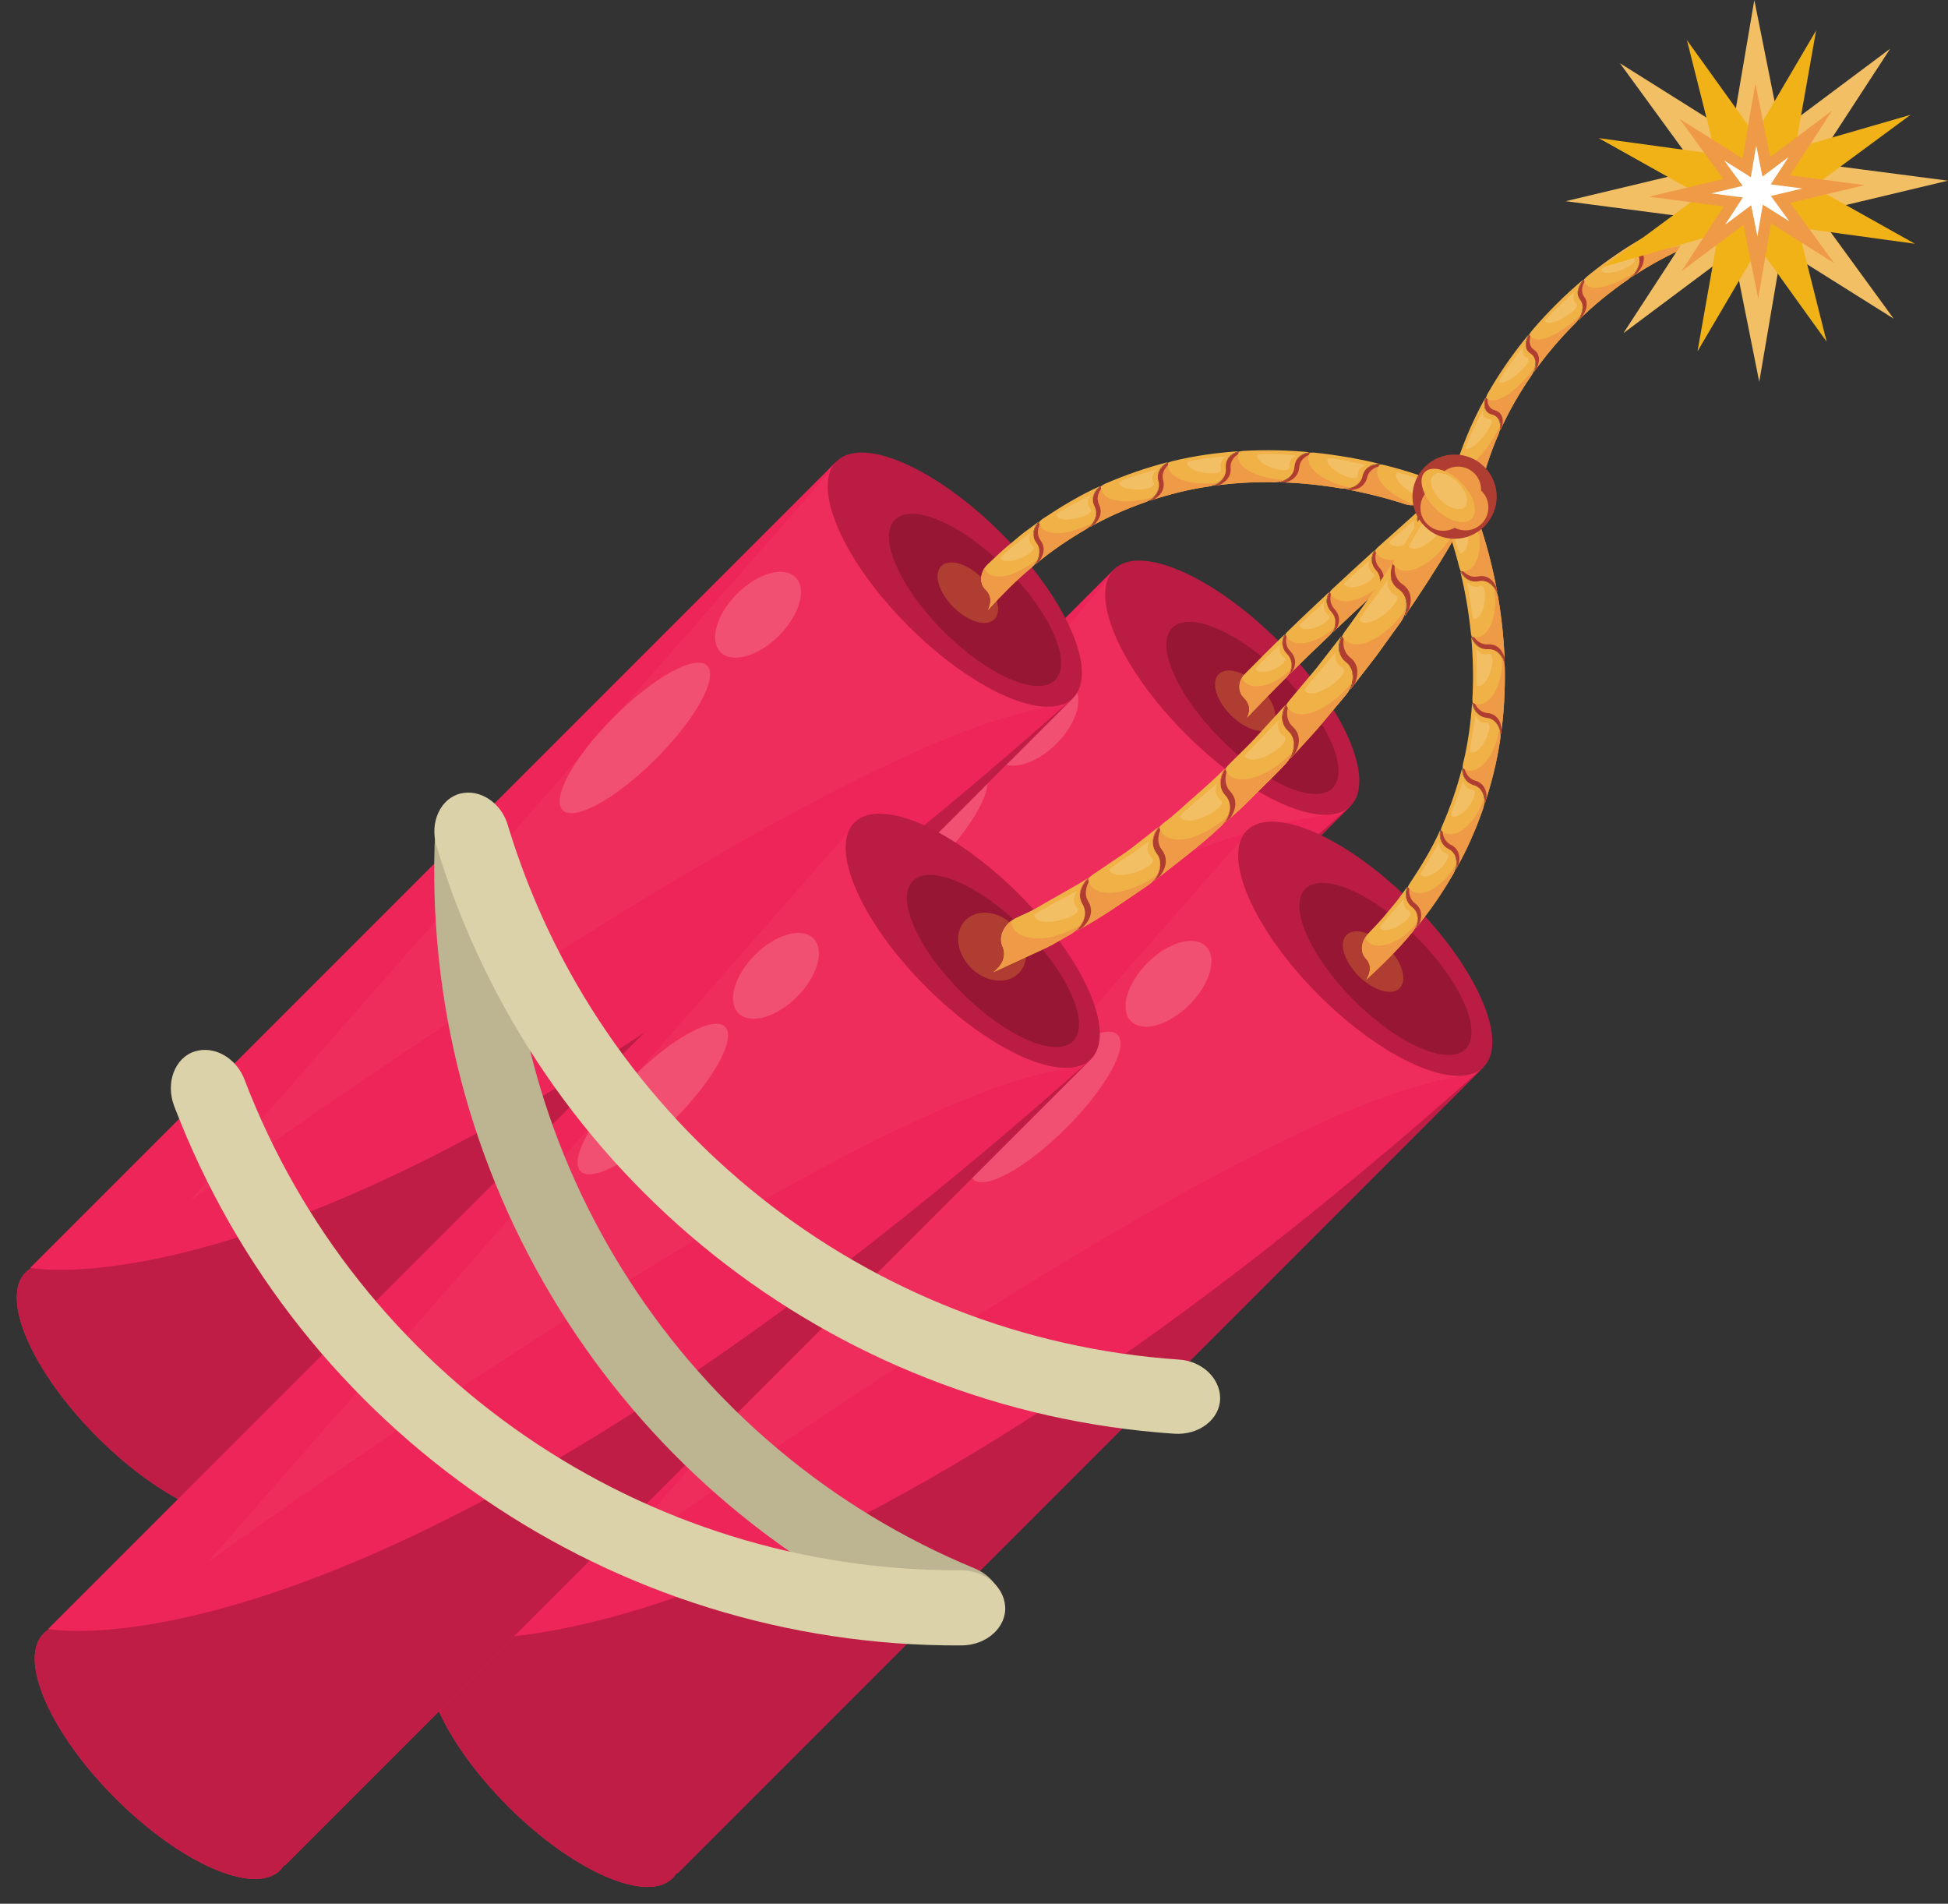 <?xml version="1.0" encoding="UTF-8"?><svg xmlns="http://www.w3.org/2000/svg" xmlns:xlink="http://www.w3.org/1999/xlink" height="1963.2" preserveAspectRatio="xMidYMid meet" version="1.0" viewBox="47.4 87.7 2009.3 1963.2" width="2009.3" zoomAndPan="magnify"><rect x="47.4" y="87.7" width="2009.3" height="1963.2" fill="#333333" stroke="none"/><g><g><path d="M 1440.441 918.898 L 1196.422 674.879 L 364.754 1506.551 L 365.367 1507.16 C 363.402 1508.328 361.602 1509.699 359.992 1511.309 C 333.547 1537.75 366.738 1613.809 434.121 1681.199 C 501.508 1748.578 577.562 1781.77 604.012 1755.328 C 605.617 1753.719 606.984 1751.91 608.156 1749.949 L 608.77 1750.559 L 1440.441 918.898" fill="#ee2559"/></g><g><path d="M 1190.02 684.949 L 698.48 1268.578 C 698.48 1268.578 1220.629 936.391 1432.211 927.129 C 1329.23 742.852 1190.02 684.949 1190.02 684.949" fill="#ef2d5d"/></g><g><path d="M 1440.441 918.898 C 704.02 1575.281 364.754 1506.551 364.754 1506.551 L 365.367 1507.16 C 363.402 1508.328 361.602 1509.699 359.992 1511.309 C 333.547 1537.75 366.738 1613.809 434.121 1681.199 C 501.508 1748.578 577.562 1781.77 604.012 1755.328 C 605.617 1753.719 606.984 1751.91 608.156 1749.949 L 608.77 1750.559 L 1440.441 918.898" fill="#bf1d45"/></g><g><path d="M 1440.441 918.898 C 1413.988 945.34 1337.941 912.148 1270.551 844.77 C 1203.172 777.379 1169.98 701.32 1196.422 674.879 C 1222.859 648.441 1298.922 681.629 1366.309 749.012 C 1433.691 816.398 1466.879 892.461 1440.441 918.898" fill="#bb1c43"/></g><g><path d="M 1421.898 900.359 C 1404 918.27 1352.488 895.789 1306.852 850.16 C 1261.219 804.531 1238.75 753.02 1256.648 735.109 C 1274.559 717.211 1326.07 739.68 1371.699 785.309 C 1417.328 830.949 1439.809 882.461 1421.898 900.359" fill="#971633"/></g><g><path d="M 1359.262 837.719 C 1351.039 845.941 1332.102 840.34 1316.969 825.211 C 1301.84 810.07 1296.238 791.141 1304.461 782.922 C 1312.672 774.699 1331.609 780.301 1346.75 795.43 C 1361.879 810.559 1367.48 829.5 1359.262 837.719" fill="#af3d31"/></g><g><path d="M 1137.09 854.672 C 1115.77 876 1088.801 883.602 1076.859 871.66 C 1064.922 859.719 1072.52 832.762 1093.852 811.43 C 1115.172 790.109 1142.141 782.5 1154.078 794.441 C 1166.02 806.379 1158.422 833.352 1137.09 854.672" fill="#f25072"/></g><g><path d="M 1010.059 981.699 C 968.906 1022.859 925.863 1046.539 913.922 1034.602 C 901.98 1022.66 925.66 979.609 966.816 938.461 C 1007.969 897.309 1051.02 873.621 1062.961 885.559 C 1074.898 897.5 1051.219 940.551 1010.059 981.699" fill="#f25072"/></g><g><path d="M 1577.621 1188.07 L 1333.609 944.051 L 501.938 1775.719 L 502.555 1776.328 C 500.59 1777.5 498.785 1778.871 497.18 1780.48 C 470.734 1806.922 503.926 1882.98 571.309 1950.359 C 638.691 2017.75 714.75 2050.941 741.195 2024.5 C 742.805 2022.891 744.176 2021.078 745.348 2019.121 L 745.957 2019.73 L 1577.621 1188.07" fill="#ee2559"/></g><g><path d="M 1327.211 954.109 L 666.422 1706.988 C 666.422 1706.988 1357.82 1205.551 1569.391 1196.301 C 1466.422 1012.012 1327.211 954.109 1327.211 954.109" fill="#ef2d5d"/></g><g><path d="M 1577.621 1188.07 C 841.203 1844.449 501.938 1775.719 501.938 1775.719 L 502.555 1776.328 C 500.59 1777.5 498.785 1778.871 497.18 1780.48 C 470.734 1806.922 503.926 1882.98 571.309 1950.359 C 638.691 2017.75 714.75 2050.941 741.195 2024.5 C 742.805 2022.891 744.176 2021.078 745.348 2019.121 L 745.957 2019.73 L 1577.621 1188.07" fill="#bf1d45"/></g><g><path d="M 1577.621 1188.07 C 1551.18 1214.512 1475.121 1181.32 1407.738 1113.941 C 1340.352 1046.551 1307.172 970.488 1333.609 944.051 C 1360.051 917.609 1436.109 950.801 1503.488 1018.18 C 1570.879 1085.57 1604.07 1161.629 1577.621 1188.07" fill="#bb1c43"/></g><g><path d="M 1559.09 1169.531 C 1541.18 1187.441 1489.68 1164.961 1444.039 1119.328 C 1398.41 1073.699 1375.93 1022.191 1393.84 1004.281 C 1411.75 986.379 1463.262 1008.852 1508.891 1054.48 C 1554.52 1100.121 1577 1151.629 1559.09 1169.531" fill="#971633"/></g><g><path d="M 1491.109 1106.73 C 1482.891 1114.949 1463.961 1109.34 1448.82 1094.211 C 1433.691 1079.078 1428.078 1060.141 1436.309 1051.922 C 1444.531 1043.699 1463.461 1049.301 1478.59 1064.441 C 1493.73 1079.57 1499.328 1098.5 1491.109 1106.73" fill="#af3d31"/></g><g><path d="M 1274.281 1123.84 C 1252.949 1145.172 1225.988 1152.77 1214.039 1140.828 C 1202.102 1128.891 1209.711 1101.922 1231.031 1080.602 C 1252.359 1059.281 1279.328 1051.672 1291.27 1063.609 C 1303.211 1075.551 1295.602 1102.52 1274.281 1123.84" fill="#f25072"/></g><g><path d="M 1147.25 1250.871 C 1106.09 1292.031 1063.051 1315.711 1051.109 1303.77 C 1039.172 1291.828 1062.852 1248.781 1104 1207.629 C 1145.16 1166.469 1188.199 1142.789 1200.141 1154.73 C 1212.09 1166.672 1188.398 1209.719 1147.25 1250.871" fill="#f25072"/></g><g><path d="M 1154.25 807.488 L 910.23 563.48 L 78.562 1395.141 L 79.176 1395.75 C 77.211 1396.93 75.41 1398.301 73.801 1399.898 C 47.355 1426.352 80.551 1502.41 147.93 1569.789 C 215.316 1637.172 291.375 1670.359 317.82 1643.922 C 319.426 1642.309 320.797 1640.512 321.965 1638.539 L 322.578 1639.16 L 1154.25 807.488" fill="#ee2559"/></g><g><path d="M 903.832 573.539 L 243.043 1326.422 C 243.043 1326.422 934.441 824.98 1146.02 815.719 C 1043.039 631.441 903.832 573.539 903.832 573.539" fill="#ef2d5d"/></g><g><path d="M 1154.25 807.488 C 417.828 1463.871 78.562 1395.141 78.562 1395.141 L 79.176 1395.75 C 77.211 1396.93 75.41 1398.301 73.801 1399.898 C 47.355 1426.352 80.551 1502.41 147.93 1569.789 C 215.316 1637.172 291.375 1670.359 317.82 1643.922 C 319.426 1642.309 320.797 1640.512 321.965 1638.539 L 322.578 1639.16 L 1154.25 807.488" fill="#bf1d45"/></g><g><path d="M 1154.25 807.488 C 1127.801 833.93 1051.75 800.738 984.359 733.359 C 916.977 665.98 883.785 589.922 910.23 563.48 C 936.668 537.031 1012.73 570.219 1080.121 637.609 C 1147.5 704.988 1180.691 781.051 1154.25 807.488" fill="#bb1c43"/></g><g><path d="M 1135.711 788.961 C 1117.809 806.871 1066.301 784.391 1020.66 738.762 C 975.031 693.121 952.559 641.609 970.461 623.711 C 988.367 605.801 1039.879 628.281 1085.512 673.91 C 1131.141 719.539 1153.621 771.051 1135.711 788.961" fill="#971633"/></g><g><path d="M 1073.07 726.309 C 1064.852 734.539 1045.922 728.93 1030.781 713.801 C 1015.648 698.672 1010.051 679.73 1018.27 671.512 C 1026.488 663.289 1045.422 668.898 1060.559 684.031 C 1075.691 699.16 1081.289 718.09 1073.07 726.309" fill="#af3d31"/></g><g><path d="M 850.902 743.27 C 829.574 764.59 802.609 772.199 790.668 760.262 C 778.727 748.32 786.332 721.352 807.656 700.02 C 828.98 678.699 855.949 671.102 867.891 683.039 C 879.832 694.98 872.227 721.941 850.902 743.27" fill="#f25072"/></g><g><path d="M 723.871 870.301 C 682.719 911.449 639.672 935.141 627.73 923.191 C 615.789 911.25 639.473 868.211 680.629 827.051 C 721.781 785.898 764.824 762.219 776.77 774.16 C 788.711 786.102 765.027 829.141 723.871 870.301" fill="#f25072"/></g><g><path d="M 1172.762 1179.871 L 928.746 935.859 L 97.082 1767.531 L 97.695 1768.141 C 95.73 1769.309 93.93 1770.68 92.316 1772.289 C 65.875 1798.73 99.062 1874.789 166.449 1942.172 C 233.836 2009.559 309.895 2042.75 336.332 2016.301 C 337.945 2014.699 339.312 2012.891 340.484 2010.93 L 341.098 2011.539 L 1172.762 1179.871" fill="#ee2559"/></g><g><path d="M 922.352 945.93 L 261.562 1698.801 C 261.562 1698.801 952.961 1197.359 1164.531 1188.109 C 1061.559 1003.82 922.352 945.93 922.352 945.93" fill="#ef2d5d"/></g><g><path d="M 1172.762 1179.871 C 436.348 1836.262 97.082 1767.531 97.082 1767.531 L 97.695 1768.141 C 95.73 1769.309 93.93 1770.68 92.316 1772.289 C 65.875 1798.73 99.062 1874.789 166.449 1942.172 C 233.836 2009.559 309.895 2042.75 336.332 2016.301 C 337.945 2014.699 339.312 2012.891 340.484 2010.93 L 341.098 2011.539 L 1172.762 1179.871" fill="#bf1d45"/></g><g><path d="M 1172.762 1179.871 C 1146.32 1206.32 1070.262 1173.129 1002.879 1105.738 C 935.492 1038.359 902.305 962.301 928.746 935.859 C 955.188 909.422 1031.25 942.609 1098.629 1009.988 C 1166.02 1077.371 1199.199 1153.43 1172.762 1179.871" fill="#bb1c43"/></g><g><path d="M 1154.23 1161.34 C 1136.328 1179.25 1084.809 1156.77 1039.18 1111.141 C 993.551 1065.5 971.07 1014 988.98 996.09 C 1006.879 978.18 1058.398 1000.66 1104.031 1046.289 C 1149.66 1091.93 1172.141 1143.441 1154.23 1161.34" fill="#971633"/></g><g><path d="M 1098.172 1091.34 C 1086.102 1103.41 1064.051 1100.93 1048.91 1085.801 C 1033.781 1070.66 1031.301 1048.609 1043.371 1036.539 C 1055.441 1024.461 1077.5 1026.949 1092.629 1042.078 C 1107.77 1057.211 1110.25 1079.27 1098.172 1091.34" fill="#af3d31"/></g><g><path d="M 869.422 1115.648 C 848.094 1136.98 821.129 1144.578 809.188 1132.641 C 797.246 1120.699 804.852 1093.73 826.176 1072.41 C 847.5 1051.078 874.469 1043.48 886.406 1055.422 C 898.348 1067.359 890.738 1094.328 869.422 1115.648" fill="#f25072"/></g><g><path d="M 742.391 1242.68 C 701.234 1283.828 658.191 1307.52 646.25 1295.578 C 634.309 1283.629 657.992 1240.59 699.145 1199.441 C 740.301 1158.281 783.344 1134.602 795.285 1146.539 C 807.227 1158.48 783.547 1201.531 742.391 1242.68" fill="#f25072"/></g><g><path d="M 1575.238 632.781 C 1571.719 621.859 1561.371 615.719 1552.98 619.039 C 1540.031 623.852 1532.488 612.07 1532.602 612.641 C 1540.512 630.84 1547.289 651.719 1552.41 672.059 C 1555.09 682.27 1563.941 689.289 1572.879 687.469 C 1586.578 684.48 1591.82 698.711 1591.82 698.711 C 1587.719 676.41 1582.301 654.391 1575.238 632.781" fill="#f0b247"/></g><g><path d="M 1575.238 632.781 C 1574.031 629.039 1572.012 625.852 1569.512 623.41 C 1578.328 649.738 1572.422 673.648 1559.5 676.531 C 1557.75 676.949 1555.961 676.988 1554.148 676.699 C 1557.91 684.262 1565.41 689.02 1572.879 687.469 C 1586.578 684.48 1591.82 698.711 1591.82 698.711 C 1587.719 676.41 1582.301 654.391 1575.238 632.781" fill="#ef9a46"/></g><g><path d="M 1590.762 693.219 C 1590.762 693.219 1589.441 689.66 1586.422 686.5 C 1583.301 683.352 1578.488 680.66 1571.699 682.191 C 1566.211 683.398 1560.73 681.121 1556.621 676.879 C 1555.809 676.891 1554.98 676.828 1554.148 676.699 C 1557.91 684.262 1565.41 689.02 1572.879 687.469 C 1586.578 684.48 1591.82 698.711 1591.82 698.711 L 1590.762 693.219" fill="#af3d31"/></g><g><path d="M 1541.27 621.941 C 1541.27 621.941 1547.391 628.379 1555.051 623.75 C 1558.871 621.359 1561.922 629.852 1562.051 639.059 C 1562.219 648.289 1559.48 657.98 1553.359 658.41 C 1552.559 658.699 1549.961 649.43 1547.109 640.238 C 1544.328 631.02 1541.27 621.941 1541.27 621.941" fill="#f3bf64"/></g><g><path d="M 1592.719 703.898 C 1590.75 692.641 1581.641 685.07 1572.77 687.02 C 1565.969 688.461 1561.18 685.852 1558.121 682.961 C 1555.078 680.059 1553.609 676.828 1553.609 676.828 C 1558.68 697.422 1562.23 718.371 1564.441 739.422 C 1565.52 749.91 1573.441 758.109 1582.391 757.641 C 1589.328 757.211 1593.629 760.641 1596.199 764.25 C 1598.82 767.852 1599.48 771.59 1599.48 771.59 C 1598.809 748.859 1596.5 726.238 1592.719 703.898" fill="#f0b247"/></g><g><path d="M 1592.719 703.898 C 1592.148 700.02 1590.469 696.602 1588.422 693.828 C 1593.25 721.039 1584.031 743.93 1570.75 744.871 C 1568.961 745.031 1567.191 744.809 1565.449 744.262 C 1568.16 752.27 1574.809 758.059 1582.391 757.641 C 1589.328 757.211 1593.629 760.641 1596.199 764.25 C 1598.82 767.852 1599.48 771.59 1599.48 771.59 C 1598.809 748.859 1596.5 726.238 1592.719 703.898" fill="#ef9a46"/></g><g><path d="M 1599.289 765.98 C 1599.289 765.98 1595.969 751.129 1582.09 752.238 C 1576.551 752.629 1571.27 749.59 1567.859 744.801 C 1567.051 744.691 1566.25 744.512 1565.449 744.262 C 1568.16 752.27 1574.809 758.059 1582.391 757.641 C 1589.328 757.211 1593.629 760.641 1596.199 764.25 C 1598.82 767.852 1599.48 771.59 1599.48 771.59 C 1599.461 769.711 1599.422 767.84 1599.289 765.98" fill="#af3d31"/></g><g><path d="M 1560.738 688.059 C 1560.738 688.059 1565.84 695.422 1574.09 692 C 1578.16 690.238 1580 699.039 1578.73 708.18 C 1577.602 717.32 1573.441 726.52 1567.32 726.059 C 1566.559 726.219 1565.219 716.699 1563.82 707.148 C 1562.281 697.629 1560.738 688.059 1560.738 688.059" fill="#f3bf64"/></g><g><path d="M 1599.559 776.871 C 1599.559 765.391 1591.25 756.559 1582.359 757.191 C 1575.391 757.602 1571.191 754.32 1568.512 751.02 C 1565.828 747.711 1564.891 744.309 1564.891 744.309 C 1566.84 765.379 1567.301 786.559 1566.191 807.609 C 1565.512 818.07 1572.148 827.43 1581.012 828.43 C 1594.871 829.738 1595.59 845.02 1595.59 845.02 C 1598.73 822.41 1599.922 799.602 1599.559 776.871" fill="#f0b247"/></g><g><path d="M 1599.559 776.871 C 1599.461 772.941 1598.641 769.289 1596.891 766.238 C 1597.641 793.969 1584.789 815.18 1571.539 813.969 C 1569.75 813.84 1568.039 813.34 1566.41 812.52 C 1567.781 820.82 1573.539 827.621 1581.012 828.43 C 1594.871 829.738 1595.59 845.02 1595.59 845.02 C 1598.73 822.41 1599.922 799.602 1599.559 776.871" fill="#ef9a46"/></g><g><path d="M 1596.25 839.43 C 1596.25 839.43 1595.59 824.191 1581.559 823.039 C 1576 822.531 1571.301 818.68 1568.699 813.43 C 1567.922 813.191 1567.148 812.898 1566.41 812.52 C 1567.781 820.82 1573.539 827.621 1581.012 828.43 C 1594.871 829.738 1595.59 845.02 1595.59 845.02 L 1596.25 839.43" fill="#af3d31"/></g><g><path d="M 1570.32 756.441 C 1570.32 756.441 1574.23 764.461 1582.922 762.301 C 1592.102 760.129 1583.422 798.039 1571.102 794.91 C 1570.27 794.941 1570.578 785.359 1570.488 775.73 C 1570.602 770.922 1570.5 766.09 1570.41 762.48 C 1570.359 758.859 1570.32 756.441 1570.32 756.441" fill="#f3bf64"/></g><g><path d="M 1594.781 850.262 C 1596.512 838.871 1589.969 828.801 1581.059 827.969 C 1567.422 826.469 1565.84 812.488 1565.84 812.488 C 1564.398 833.5 1561.559 854.422 1556.578 874.82 C 1554.32 885.012 1558.711 895.262 1567.488 897.898 C 1574.16 899.82 1577.172 904.539 1578.328 908.828 C 1579.391 913.07 1578.77 916.852 1578.77 916.852 C 1585.879 895.129 1591.559 872.871 1594.781 850.262" fill="#f0b247"/></g><g><path d="M 1594.781 850.262 C 1595.512 846.379 1594.961 842.59 1593.84 839.289 C 1589.898 866.859 1573.609 885.57 1560.871 882.039 C 1559.121 881.602 1557.559 880.809 1556.078 879.719 C 1555.73 888.02 1560.211 895.738 1567.488 897.898 C 1574.16 899.82 1577.172 904.539 1578.328 908.828 C 1579.391 913.07 1578.77 916.852 1578.77 916.852 C 1585.879 895.129 1591.559 872.871 1594.781 850.262" fill="#ef9a46"/></g><g><path d="M 1580.59 911.5 C 1580.59 911.5 1581.211 907.738 1579.879 903.441 C 1578.621 899.172 1575.648 894.52 1568.941 892.691 C 1563.551 891.191 1559.691 886.59 1558.18 881.02 C 1557.449 880.648 1556.77 880.219 1556.078 879.719 C 1555.73 888.02 1560.211 895.738 1567.488 897.898 C 1574.16 899.82 1577.172 904.539 1578.328 908.828 C 1579.391 913.07 1578.77 916.852 1578.77 916.852 L 1580.59 911.5" fill="#af3d31"/></g><g><path d="M 1569.32 825.281 C 1569.32 825.281 1571.801 833.809 1580.738 833.102 C 1585.102 832.672 1584.371 841.672 1580.148 849.93 C 1576.078 858.25 1569.441 865.648 1563.711 863.23 C 1563.031 863.148 1564.488 853.699 1566.328 844.281 C 1567.82 834.809 1569.32 825.281 1569.32 825.281" fill="#f3bf64"/></g><g><path d="M 1577.059 921.879 C 1580.961 911 1576.379 899.91 1567.609 897.461 C 1554.262 893.469 1555.531 879.59 1555.531 879.59 C 1550.32 899.93 1543.43 919.781 1535.121 939.039 C 1530.609 948.43 1533.5 959.551 1541.52 963.73 C 1554.199 970.059 1548.961 984.41 1548.961 984.41 C 1560.309 964.551 1569.539 943.48 1577.059 921.879" fill="#f0b247"/></g><g><path d="M 1577.059 921.879 C 1578.328 918.141 1578.672 914.359 1578.238 910.93 C 1575.91 917.43 1573.07 923.398 1569.941 928.551 C 1566.52 933.602 1562.828 937.828 1559.121 941.051 C 1551.852 947.57 1543.77 949.621 1537.801 946.828 C 1536.18 946.078 1534.762 945 1533.531 943.66 C 1531.711 951.781 1534.77 960.25 1541.52 963.73 C 1554.199 970.059 1548.961 984.41 1548.961 984.41 C 1560.309 964.551 1569.539 943.48 1577.059 921.879" fill="#ef9a46"/></g><g><path d="M 1551.699 979.469 C 1551.699 979.469 1553 975.879 1552.68 971.512 C 1552.199 967.051 1550.109 961.898 1543.852 958.852 C 1538.828 956.371 1535.859 951.109 1535.352 945.32 C 1534.699 944.828 1534.102 944.281 1533.531 943.66 C 1531.711 951.781 1534.77 960.25 1541.52 963.73 C 1554.199 970.059 1548.961 984.41 1548.961 984.41 L 1551.699 979.469" fill="#af3d31"/></g><g><path d="M 1556.5 892.711 C 1556.5 892.711 1557.621 901.578 1566.5 902.488 C 1571.109 902.922 1568.141 911.449 1562.77 918.91 C 1557.609 926.469 1549.02 932.262 1544.09 928.91 C 1543.238 928.629 1547.07 919.879 1550.141 910.809 C 1553.629 901.879 1556.5 892.711 1556.5 892.711" fill="#f3bf64"/></g><g><path d="M 1546.379 989.051 C 1552 978.961 1549.961 967.41 1541.711 963.32 C 1529.352 956.91 1533.02 943.43 1533.02 943.43 C 1524.551 962.641 1513.488 980.57 1501.961 998.109 C 1495.781 1006.551 1496.57 1018.012 1503.691 1023.559 C 1515.02 1032.09 1507.352 1045.238 1507.352 1045.238 C 1521.98 1027.77 1534.898 1008.82 1546.379 989.051" fill="#f0b247"/></g><g><path d="M 1546.379 989.051 C 1548.301 985.602 1549.309 981.93 1549.5 978.469 C 1546 984.422 1542.32 989.891 1538.09 994.238 C 1533.801 998.559 1529.41 1002.039 1525.18 1004.52 C 1516.871 1009.602 1508.48 1010.102 1503.148 1006.281 C 1501.691 1005.238 1500.488 1003.922 1499.531 1002.379 C 1496.238 1010.039 1497.691 1018.922 1503.691 1023.559 C 1515.02 1032.09 1507.352 1045.238 1507.352 1045.238 C 1521.98 1027.77 1534.898 1008.82 1546.379 989.051" fill="#ef9a46"/></g><g><path d="M 1510.949 1040.91 C 1510.949 1040.91 1512.969 1037.711 1513.262 1033.219 C 1513.602 1028.762 1512.48 1023.328 1506.891 1019.191 C 1502.398 1015.852 1500.441 1010.141 1501.012 1004.352 C 1500.469 1003.738 1499.98 1003.09 1499.531 1002.379 C 1496.238 1010.039 1497.691 1018.922 1503.691 1023.559 C 1515.02 1032.09 1507.352 1045.238 1507.352 1045.238 L 1510.949 1040.91" fill="#af3d31"/></g><g><path d="M 1531.66 956.559 C 1531.66 956.559 1531.559 958.789 1532.52 961.359 C 1533.379 963.859 1535.281 966.738 1539.609 968.012 C 1543.949 969.238 1539.5 977.102 1532.91 983.469 C 1526.281 989.84 1516.91 994.02 1512.641 989.789 C 1511.738 989.289 1517.398 981.539 1521.988 973.141 C 1524.449 969.02 1526.898 964.898 1528.75 961.809 C 1530.648 958.738 1531.66 956.559 1531.66 956.559" fill="#f3bf64"/></g><g><path d="M 1503.969 1049.309 C 1511.41 1040.531 1511.32 1028.711 1503.961 1023.191 C 1492.961 1014.66 1499.078 1002.051 1499.078 1002.051 L 1489.762 1014.789 C 1486.629 1019.012 1483.078 1022.93 1479.77 1027.02 C 1473.25 1035.309 1465.82 1042.84 1458.609 1050.539 C 1451.469 1058.262 1449.82 1069.219 1456.09 1075.949 C 1465.711 1086.02 1456.48 1098.141 1456.48 1098.141 C 1473.16 1082.781 1489.48 1066.922 1503.969 1049.309" fill="#f0b247"/></g><g><path d="M 1503.969 1049.309 C 1506.488 1046.281 1508.148 1042.879 1508.961 1039.531 C 1504.48 1044.75 1499.711 1049.289 1494.961 1052.98 C 1490.141 1056.602 1485.051 1059.09 1480.461 1060.809 C 1471.191 1064.172 1463.309 1063.73 1458.59 1058.988 C 1457.328 1057.73 1456.359 1056.211 1455.648 1054.512 C 1451.07 1061.539 1450.891 1070.391 1456.09 1075.949 C 1465.711 1086.02 1456.48 1098.141 1456.48 1098.141 C 1473.16 1082.781 1489.48 1066.922 1503.969 1049.309" fill="#ef9a46"/></g><g><path d="M 1495.309 1014.73 C 1495.309 1014.73 1493.199 1023.461 1501.121 1027.48 C 1509.18 1031.641 1478.051 1054.809 1470.68 1044.199 C 1470.07 1043.711 1476.648 1036.73 1482.789 1029.34 C 1485.969 1025.738 1489.172 1022.141 1491.559 1019.43 C 1493.809 1016.609 1495.309 1014.73 1495.309 1014.73" fill="#f3bf64"/></g><g><path d="M 1496.789 607.641 C 1506.809 610.859 1517.43 607.078 1520.75 598.66 C 1525.641 585.52 1540.578 588.898 1541.039 589.27 C 1529.719 584.23 1519.441 580.559 1508.512 576.898 C 1497.711 573.32 1486.809 570.16 1475.82 567.398 C 1464.762 564.5 1454.102 570 1452.309 578.77 C 1449.371 592.262 1435.219 592.16 1435.219 592.16 C 1456.059 595.988 1476.719 601.07 1496.789 607.641" fill="#f0b247"/></g><g><path d="M 1496.789 607.641 C 1500.27 608.762 1503.77 609 1507.02 608.559 C 1483.109 599.621 1465.281 584.57 1468.238 571.461 C 1468.648 569.719 1469.449 568.121 1470.578 566.66 C 1461.539 566.391 1453.84 571.379 1452.309 578.77 C 1449.371 592.262 1435.219 592.16 1435.219 592.16 C 1456.059 595.988 1476.719 601.07 1496.789 607.641" fill="#ef9a46"/></g><g><path d="M 1440.359 593.148 C 1440.359 593.148 1443.891 593.18 1447.82 591.531 C 1451.719 589.969 1456.07 586.73 1457.59 579.941 C 1458.801 574.5 1463.309 570.352 1469.25 568.762 C 1469.621 568.031 1470.059 567.328 1470.578 566.66 C 1461.539 566.391 1453.84 571.379 1452.309 578.77 C 1449.371 592.262 1435.219 592.16 1435.219 592.16 L 1440.359 593.148" fill="#af3d31"/></g><g><path d="M 1526.5 588.039 C 1526.5 588.039 1517.141 588.219 1515.84 597.129 C 1515.129 601.551 1507.012 598.48 1499.531 593.289 C 1492.078 588.09 1485.09 580.641 1487.91 575.238 C 1488.09 574.391 1497.871 577.141 1507.469 580.57 C 1517.09 583.93 1526.5 588.039 1526.5 588.039" fill="#f3bf64"/></g><g><path d="M 1430.371 591.32 C 1440.77 593.129 1450.828 587.648 1452.762 578.871 C 1454.191 572.059 1458.629 568.84 1462.789 567.34 C 1466.941 565.801 1470.711 566.109 1470.711 566.109 C 1448.711 560.699 1426.32 556.891 1403.75 554.531 C 1392.371 553.359 1382.621 560.16 1382.141 569.262 C 1381.711 576.199 1377.93 580.109 1374.328 582.281 C 1370.73 584.41 1367.25 585.012 1367.25 585.012 C 1388.371 585.641 1409.48 587.781 1430.371 591.32" fill="#f0b247"/></g><g><path d="M 1430.371 591.32 C 1433.988 591.84 1437.488 591.719 1440.66 590.75 C 1415.57 585.41 1395.852 573.051 1396.828 559.699 C 1396.988 557.922 1397.551 556.211 1398.449 554.609 C 1389.461 555.559 1382.559 561.68 1382.141 569.262 C 1381.711 576.199 1377.93 580.109 1374.328 582.281 C 1370.73 584.41 1367.25 585.012 1367.25 585.012 C 1388.371 585.641 1409.48 587.781 1430.371 591.32" fill="#ef9a46"/></g><g><path d="M 1372.461 585.18 C 1372.461 585.18 1386.441 583.43 1387.539 569.551 C 1387.941 563.93 1391.789 559.34 1397.441 556.879 C 1397.699 556.102 1398.039 555.34 1398.449 554.609 C 1389.461 555.559 1382.559 561.68 1382.141 569.262 C 1381.711 576.199 1377.93 580.109 1374.328 582.281 C 1370.73 584.41 1367.25 585.012 1367.25 585.012 C 1368.988 585.02 1370.73 585.059 1372.461 585.18" fill="#af3d31"/></g><g><path d="M 1456.781 567.488 C 1456.781 567.488 1447.629 569.09 1447.672 578.109 C 1447.641 582.648 1439.129 580.73 1430.969 576.738 C 1422.84 572.629 1414.84 566.328 1416.859 560.57 C 1416.922 559.629 1426.98 561.039 1436.961 562.961 C 1446.922 564.969 1456.781 567.488 1456.781 567.488" fill="#f3bf64"/></g><g><path d="M 1362.352 584.941 C 1372.859 584.922 1381.969 578.422 1382.602 569.281 C 1383.012 562.359 1386.941 558.379 1390.828 556.352 C 1394.719 554.328 1398.512 554.039 1398.512 554.039 C 1375.91 551.949 1353.121 551.441 1330.379 552.648 C 1318.898 553.391 1310.34 561.531 1311.359 570.641 C 1312.672 584.5 1299.281 588.602 1299.281 588.602 C 1320.121 585.699 1341.238 584.602 1362.352 584.941" fill="#f0b247"/></g><g><path d="M 1362.352 584.941 C 1365.988 585.031 1369.422 584.059 1372.41 582.762 C 1346.891 581.191 1325.52 572.219 1324.328 558.879 C 1324.211 557.09 1324.488 555.32 1325.129 553.578 C 1316.371 555.98 1310.531 563.02 1311.359 570.641 C 1312.672 584.5 1299.281 588.602 1299.281 588.602 C 1320.121 585.699 1341.238 584.602 1362.352 584.941" fill="#ef9a46"/></g><g><path d="M 1304.449 587.988 C 1304.449 587.988 1317.859 583.809 1316.738 570.078 C 1316.23 564.512 1319.289 559.328 1324.488 555.988 C 1324.629 555.18 1324.84 554.379 1325.129 553.578 C 1316.371 555.98 1310.531 563.02 1311.359 570.641 C 1312.672 584.5 1299.281 588.602 1299.281 588.602 L 1304.449 587.988" fill="#af3d31"/></g><g><path d="M 1384.898 557.41 C 1384.898 557.41 1376.07 560.398 1377.449 569.289 C 1378.871 577.691 1342.441 568.219 1344.301 556.602 C 1344.219 555.719 1354.41 555.391 1364.59 555.922 C 1369.68 556.031 1374.75 556.461 1378.559 556.828 C 1382.359 557.18 1384.898 557.41 1384.898 557.41" fill="#f3bf64"/></g><g><path d="M 1294.461 589.352 C 1304.801 587.77 1312.66 579.66 1311.809 570.578 C 1310.281 556.551 1325.09 553.02 1325.09 553.02 C 1302.379 554.57 1279.672 557.672 1257.449 563.078 C 1246.18 565.59 1239.309 575.629 1241.879 584.16 C 1243.809 590.859 1241.551 595.691 1238.941 598.961 C 1236.352 602.352 1233.289 604.051 1233.289 604.051 C 1253.211 597.539 1273.621 592.301 1294.461 589.352" fill="#f0b247"/></g><g><path d="M 1294.461 589.352 C 1298.031 588.672 1301.281 587.48 1303.988 585.621 C 1278.711 588.34 1256.109 583.129 1252.539 570.141 C 1252.109 568.41 1252.07 566.578 1252.398 564.781 C 1244.23 568.949 1239.73 576.891 1241.879 584.16 C 1243.809 590.859 1241.551 595.691 1238.941 598.961 C 1236.352 602.352 1233.289 604.051 1233.289 604.051 C 1253.211 597.539 1273.621 592.301 1294.461 589.352" fill="#ef9a46"/></g><g><path d="M 1238.191 602.379 C 1238.191 602.379 1241.262 600.66 1243.961 597.52 C 1246.621 594.32 1248.922 589.422 1247.102 582.699 C 1245.602 577.309 1247.672 571.59 1252.191 567.262 C 1252.18 566.441 1252.25 565.602 1252.398 564.781 C 1244.23 568.949 1239.73 576.891 1241.879 584.16 C 1243.809 590.859 1241.551 595.691 1238.941 598.961 C 1236.352 602.352 1233.289 604.051 1233.289 604.051 L 1238.191 602.379" fill="#af3d31"/></g><g><path d="M 1312.16 558.48 C 1312.16 558.48 1303.91 562.941 1306.75 571.469 C 1308.109 575.859 1299.422 576.41 1290.449 575.34 C 1281.48 574.109 1271.809 570.449 1271.879 564.441 C 1271.609 563.441 1281.711 561.852 1291.809 560.34 C 1301.961 559.141 1312.16 558.48 1312.16 558.48" fill="#f3bf64"/></g><g><path d="M 1228.68 605.621 C 1238.488 602.078 1244.73 592.672 1242.32 584.031 C 1238.352 570.699 1252.27 564.23 1252.27 564.23 C 1230.102 569.891 1208.43 577.41 1187.41 586.488 C 1176.98 591.469 1171.871 602.121 1176.051 610.129 C 1182.148 622.359 1171.379 631.379 1171.379 631.379 C 1189.602 620.949 1208.891 612.52 1228.68 605.621" fill="#f0b247"/></g><g><path d="M 1228.68 605.621 C 1232.109 604.461 1235.02 602.52 1237.32 600.129 C 1231.219 602.102 1225.219 603.328 1219.5 603.91 C 1213.898 604.789 1208.578 605.012 1203.781 604.559 C 1194.141 603.512 1186.852 600.672 1183.988 594.539 C 1183.238 592.91 1182.871 591.148 1182.852 589.289 C 1175.559 594.852 1172.57 603.391 1176.051 610.129 C 1182.148 622.359 1171.379 631.379 1171.379 631.379 C 1189.602 620.949 1208.891 612.52 1228.68 605.621" fill="#ef9a46"/></g><g><path d="M 1175.91 628.859 C 1175.91 628.859 1178.609 626.621 1180.57 622.852 C 1182.621 619.25 1183.98 614.051 1180.93 607.789 C 1178.461 602.781 1179.441 596.809 1183.109 591.781 C 1182.949 590.969 1182.859 590.148 1182.852 589.289 C 1175.559 594.852 1172.57 603.391 1176.051 610.129 C 1182.148 622.359 1171.379 631.379 1171.379 631.379 L 1175.91 628.859" fill="#af3d31"/></g><g><path d="M 1240.512 572.102 C 1240.512 572.102 1233.121 577.77 1237.461 585.691 C 1239.512 589.52 1231.289 592.238 1222.172 592.539 C 1213 592.602 1203.07 591.5 1201.93 585.328 C 1201.57 584.602 1210.961 580.5 1220.801 577.621 C 1230.5 574.32 1240.512 572.102 1240.512 572.102" fill="#f3bf64"/></g><g><path d="M 1167.121 633.75 C 1176.238 628.672 1180.391 617.871 1176.461 609.93 C 1170.059 597.57 1182.621 588.781 1182.621 588.781 C 1161.66 598.059 1142.09 610.059 1123.039 622.621 C 1113.73 629.41 1110.672 640.82 1116.219 647.949 C 1124.43 658.871 1115.398 669.68 1115.398 669.68 C 1131.539 656.141 1148.98 644.281 1167.121 633.75" fill="#f0b247"/></g><g><path d="M 1167.121 633.75 C 1170.281 631.988 1172.801 629.559 1174.629 626.809 C 1169.012 629.891 1163.211 631.988 1157.82 633.84 C 1152.469 635.738 1147.262 636.922 1142.449 637.359 C 1132.75 638.078 1125.121 636.68 1121.16 631.148 C 1120.129 629.691 1119.441 628.031 1119.078 626.211 C 1112.961 632.988 1111.578 641.949 1116.219 647.949 C 1124.43 658.871 1115.398 669.68 1115.398 669.68 C 1131.539 656.141 1148.98 644.281 1167.121 633.75" fill="#ef9a46"/></g><g><path d="M 1119.391 666.359 C 1119.391 666.359 1121.578 663.551 1122.969 659.648 C 1124.328 655.73 1124.73 650.352 1120.59 644.762 C 1117.238 640.27 1117.129 634.23 1119.789 628.602 C 1119.488 627.84 1119.238 627.039 1119.078 626.211 C 1112.961 632.988 1111.578 641.949 1116.219 647.949 C 1124.43 658.871 1115.398 669.68 1115.398 669.68 L 1119.391 666.359" fill="#af3d31"/></g><g><path d="M 1172.461 598.57 C 1172.461 598.57 1170.879 600.289 1170.039 602.871 C 1169.238 605.551 1169.211 609.078 1172.031 612.539 C 1174.828 616.02 1167.211 620.172 1158.27 622.09 C 1149.359 624.02 1139.32 624.629 1137.078 618.82 C 1136.66 618.289 1144.961 612.27 1154.148 607.719 C 1158.691 605.371 1163.23 603.012 1166.641 601.238 C 1170.039 599.469 1172.461 598.57 1172.461 598.57" fill="#f3bf64"/></g><g><path d="M 1111.629 672.809 C 1119.629 666.02 1121.91 654.789 1116.59 647.68 C 1108.059 636.68 1118.75 625.75 1118.75 625.75 L 1104.941 635.859 C 1100.371 639.262 1096.121 643.07 1091.699 646.66 C 1082.738 653.73 1074.621 661.699 1066.328 669.488 C 1057.93 677.301 1057.328 689.52 1063.828 695.559 C 1073.891 705.172 1066.23 716.961 1066.23 716.961 C 1080.59 701.422 1095.328 686.191 1111.629 672.809" fill="#f0b247"/></g><g><path d="M 1111.629 672.809 C 1114.43 670.488 1116.469 667.629 1117.77 664.57 C 1112.75 668.602 1107.57 671.91 1102.43 674.512 C 1097.352 677.18 1092.578 679.441 1087.91 680.699 C 1078.672 683.301 1070.469 682.711 1065.738 678.012 C 1064.469 676.73 1063.531 675.23 1062.891 673.512 C 1058.031 681.191 1058.301 690.398 1063.828 695.559 C 1073.891 705.172 1066.23 716.961 1066.23 716.961 C 1080.59 701.422 1095.328 686.191 1111.629 672.809" fill="#ef9a46"/></g><g><path d="M 1110.602 637.23 C 1110.602 637.23 1105.719 645.109 1112.648 650.969 C 1119.461 656.672 1085.52 673.129 1079.398 663.301 C 1078.73 662.66 1086.129 655.672 1094.27 649.469 C 1098.281 646.328 1102.289 643.191 1105.309 640.82 C 1108.48 638.672 1110.602 637.23 1110.602 637.23" fill="#f3bf64"/></g><g><path d="M 1556.91 581.539 C 1556.801 585.441 1557.961 589.301 1560.609 592.352 C 1569.75 602.84 1561.77 613.148 1561.77 613.148 L 1576.102 600.73 L 1556.91 581.539" fill="#f0b247"/></g><g><path d="M 1556.891 581.52 C 1556.77 585.43 1557.949 589.289 1560.609 592.352 C 1569.75 602.84 1561.77 613.148 1561.77 613.148 L 1576.102 600.73 L 1556.891 581.52" fill="#ef9a46"/></g><g><path d="M 1560.922 592.078 C 1557.602 588.27 1556.578 584.488 1556.578 581.211 L 1552.789 577.422 L 1515.738 609.898 C 1508.398 616.391 1507.309 627.23 1513.32 633.969 C 1522.559 644.359 1514.711 654.781 1514.711 654.781 L 1558.379 616.129 C 1565.711 609.711 1566.859 598.891 1560.922 592.078" fill="#f0b247"/></g><g><path d="M 1558.379 616.129 C 1560.898 613.922 1562.672 611.18 1563.691 608.27 C 1545.609 623.43 1524.309 627.898 1515.43 617.898 C 1514.238 616.559 1513.352 615.02 1512.719 613.328 C 1508.25 619.77 1508.281 628.309 1513.32 633.969 C 1522.559 644.359 1514.711 654.781 1514.711 654.781 L 1558.379 616.129" fill="#ef9a46"/></g><g><path d="M 1518.281 651.57 C 1518.281 651.57 1526.148 641.18 1516.93 630.789 C 1513.211 626.602 1512.219 620.859 1513.762 615.551 C 1513.359 614.84 1513 614.102 1512.719 613.328 C 1508.25 619.77 1508.281 628.309 1513.32 633.969 C 1522.559 644.359 1514.711 654.781 1514.711 654.781 L 1518.281 651.57" fill="#af3d31"/></g><g><path d="M 1554.078 582.148 C 1554.078 582.148 1550.699 589.711 1557.672 595.301 C 1564.648 600.879 1533.809 615.77 1527.578 605.371 C 1526.328 604.109 1554.078 582.148 1554.078 582.148" fill="#f3bf64"/></g><g><path d="M 1511.352 657.789 C 1518.602 651.289 1519.621 640.441 1513.621 633.699 C 1504.371 623.309 1512.34 612.91 1512.34 612.91 L 1468.629 652.02 C 1461.379 658.621 1460.422 669.48 1466.52 676.148 C 1475.891 686.441 1468.129 696.891 1468.129 696.891 L 1511.352 657.789" fill="#f0b247"/></g><g><path d="M 1511.352 657.789 C 1513.852 655.551 1515.59 652.789 1516.57 649.871 C 1498.691 665.25 1477.379 669.879 1468.422 660.031 C 1467.219 658.711 1466.309 657.18 1465.648 655.488 C 1461.27 662 1461.398 670.551 1466.52 676.148 C 1475.891 686.441 1468.129 696.891 1468.129 696.891 L 1511.352 657.789" fill="#ef9a46"/></g><g><path d="M 1471.672 693.672 C 1471.672 693.672 1479.441 683.211 1470.078 672.91 C 1466.309 668.77 1465.262 663.039 1466.719 657.699 C 1466.309 657 1465.949 656.262 1465.648 655.488 C 1461.27 662 1461.398 670.551 1466.52 676.148 C 1475.891 686.441 1468.129 696.891 1468.129 696.891 L 1471.672 693.672" fill="#af3d31"/></g><g><path d="M 1506.68 623.852 C 1506.68 623.852 1503.371 631.441 1510.41 636.949 C 1517.441 642.461 1486.809 657.719 1480.43 647.359 C 1479.211 646.16 1506.68 623.852 1506.68 623.852" fill="#f3bf64"/></g><g><path d="M 1464.809 699.949 C 1471.969 693.371 1472.91 682.57 1466.82 675.879 C 1457.441 665.602 1465.27 655.07 1465.27 655.07 C 1450.77 668.191 1436.371 681.441 1422.039 694.77 C 1414.82 701.422 1414.09 712.371 1420.27 718.941 C 1429.801 729.078 1422.25 739.68 1422.25 739.68 C 1436.281 726.289 1450.57 713.141 1464.809 699.949" fill="#f0b247"/></g><g><path d="M 1464.809 699.949 C 1467.262 697.66 1469 694.91 1469.949 691.98 C 1452.281 707.578 1431.07 712.531 1421.922 702.77 C 1420.699 701.461 1419.762 699.949 1419.102 698.27 C 1414.77 704.82 1415.09 713.43 1420.27 718.941 C 1429.801 729.078 1422.25 739.68 1422.25 739.68 C 1436.281 726.289 1450.57 713.141 1464.809 699.949" fill="#ef9a46"/></g><g><path d="M 1425.73 736.391 C 1425.73 736.391 1433.281 725.789 1423.77 715.629 C 1419.941 711.559 1418.77 705.801 1420.191 700.469 C 1419.77 699.77 1419.398 699.039 1419.102 698.27 C 1414.77 704.82 1415.09 713.43 1420.27 718.941 C 1429.801 729.078 1422.25 739.68 1422.25 739.68 L 1425.73 736.391" fill="#af3d31"/></g><g><path d="M 1459.762 666.109 C 1459.762 666.109 1456.531 673.73 1463.641 679.16 C 1470.691 684.531 1440.301 700.211 1433.789 689.961 C 1433.172 689.371 1439.641 683.371 1446.262 677.531 C 1452.988 671.84 1459.762 666.109 1459.762 666.109" fill="#f3bf64"/></g><g><path d="M 1418.98 742.77 C 1426.031 736.102 1426.75 725.238 1420.57 718.66 C 1411.02 708.52 1418.711 697.859 1418.711 697.859 C 1404.469 711.309 1390.129 724.629 1376.109 738.359 C 1369.051 745.219 1368.461 756.09 1374.789 762.539 C 1384.488 772.449 1377.25 783.219 1377.25 783.219 C 1391 769.621 1404.879 756.09 1418.98 742.77" fill="#f0b247"/></g><g><path d="M 1418.98 742.77 C 1421.41 740.469 1423.07 737.672 1423.969 734.73 C 1406.488 750.512 1385.52 755.949 1376.16 746.379 C 1374.91 745.102 1373.949 743.602 1373.238 741.941 C 1369.051 748.602 1369.469 757.121 1374.789 762.539 C 1384.488 772.449 1377.25 783.219 1377.25 783.219 C 1391 769.621 1404.879 756.09 1418.98 742.77" fill="#ef9a46"/></g><g><path d="M 1380.621 779.84 C 1380.621 779.84 1387.961 769.141 1378.238 759.191 C 1374.328 755.191 1373.078 749.5 1374.379 744.109 C 1373.949 743.422 1373.559 742.699 1373.238 741.941 C 1369.051 748.602 1369.469 757.121 1374.789 762.539 C 1384.488 772.449 1377.25 783.219 1377.25 783.219 L 1380.621 779.84" fill="#af3d31"/></g><g><path d="M 1413.352 708.988 C 1413.352 708.988 1410.262 716.691 1417.441 722 C 1424.648 727.32 1394.398 743.352 1387.75 733.281 C 1386.43 732.039 1413.352 708.988 1413.352 708.988" fill="#f3bf64"/></g><g><path d="M 1374.07 786.398 C 1380.879 779.52 1381.379 768.691 1375.09 762.25 C 1365.328 752.328 1372.84 741.539 1372.84 741.539 C 1358.711 755.109 1344.891 769.09 1331.07 783.07 C 1324.219 790.211 1323.969 801.141 1330.52 807.359 C 1340.578 816.98 1333.621 827.852 1333.621 827.852 C 1346.949 813.922 1360.281 799.988 1374.07 786.398" fill="#f0b247"/></g><g><path d="M 1374.07 786.398 C 1376.43 784.039 1378 781.199 1378.82 778.23 C 1361.879 794.461 1340.91 800.301 1331.352 791.129 C 1330.07 789.879 1329.059 788.41 1328.301 786.77 C 1324.32 793.602 1325.031 802.129 1330.52 807.359 C 1340.578 816.98 1333.621 827.852 1333.621 827.852 C 1346.949 813.922 1360.281 799.988 1374.07 786.398" fill="#ef9a46"/></g><g><path d="M 1367.68 752.75 C 1367.68 752.75 1364.691 760.469 1372.012 765.629 C 1379.289 770.762 1349.621 787.641 1342.621 777.691 C 1341.969 777.129 1348.219 770.871 1354.629 764.762 C 1361.012 758.602 1367.68 752.75 1367.68 752.75" fill="#f3bf64"/></g><g><path d="M 1543.461 649.621 C 1551.02 637 1548.672 621.879 1538.82 616.512 C 1531.25 612.289 1528.98 605.719 1528.539 600.289 C 1528.191 594.77 1529.398 590.648 1529.398 590.648 C 1516.719 614.711 1502.191 639.512 1486.922 663.09 C 1479.52 675.09 1480.441 689.66 1489.891 696.02 C 1504.391 705.641 1496.238 723.352 1496.238 723.352 C 1512.621 699.219 1528.691 674.891 1543.461 649.621" fill="#f0b247"/></g><g><path d="M 1543.461 649.621 C 1546.059 645.301 1547.5 640.672 1547.809 636.191 C 1529.57 666.789 1502.512 682.891 1488.719 673.781 C 1486.84 672.57 1485.281 670.949 1484.012 669.012 C 1480.051 679.531 1481.961 690.699 1489.891 696.02 C 1504.391 705.641 1496.238 723.352 1496.238 723.352 C 1512.621 699.219 1528.691 674.891 1543.461 649.621" fill="#ef9a46"/></g><g><path d="M 1500.262 717.379 C 1500.262 717.379 1508.398 699.68 1493.852 690.141 C 1487.969 686.262 1485.449 679.191 1485.949 671.461 C 1485.238 670.711 1484.59 669.898 1484.012 669.012 C 1480.051 679.531 1481.961 690.699 1489.891 696.02 C 1504.391 705.641 1496.238 723.352 1496.238 723.352 L 1500.262 717.379" fill="#af3d31"/></g><g><path d="M 1526.691 607.539 C 1526.691 607.539 1525.109 619.121 1535.82 622.531 C 1546.738 626.09 1512 662.539 1500.82 651.52 C 1499.969 651.07 1506.531 640.141 1513.301 629.289 C 1519.988 618.441 1526.691 607.539 1526.691 607.539" fill="#f3bf64"/></g><g><path d="M 1492.41 728.941 C 1500.691 716.84 1499.621 701.738 1490.219 695.52 C 1482.988 690.691 1481.34 683.949 1481.469 678.469 C 1481.641 673 1483.422 668.629 1483.422 668.629 C 1475.75 680.48 1467.699 692.102 1459.871 703.852 L 1435.109 738.25 C 1426.48 749.43 1426.672 764.25 1435.57 771.219 C 1449.34 781.852 1440.031 798.988 1440.031 798.988 L 1466.809 764.398 L 1492.41 728.941" fill="#f0b247"/></g><g><path d="M 1492.41 728.941 C 1495.309 724.82 1496.961 720.238 1497.648 715.852 C 1477.102 744.762 1449.34 759.211 1435.988 748.949 C 1434.199 747.602 1432.77 745.879 1431.66 743.871 C 1426.801 753.961 1428.09 765.379 1435.57 771.219 C 1449.34 781.852 1440.031 798.988 1440.031 798.988 L 1466.809 764.398 L 1492.41 728.941" fill="#ef9a46"/></g><g><path d="M 1444.43 793.301 C 1444.43 793.301 1453.738 776.172 1439.898 765.609 C 1434.359 761.352 1432.219 754.012 1433.391 746.441 C 1432.75 745.641 1432.172 744.789 1431.66 743.871 C 1426.801 753.961 1428.09 765.379 1435.57 771.219 C 1449.34 781.852 1440.031 798.988 1440.031 798.988 L 1444.43 793.301" fill="#af3d31"/></g><g><path d="M 1478.871 685.57 C 1478.871 685.57 1476.359 697.051 1486.762 701.301 C 1491.93 703.359 1485.5 713.102 1476.129 720.57 C 1466.672 728 1454.738 733.301 1449.641 727.578 C 1448.719 727.012 1456.211 716.648 1463.891 706.391 C 1471.371 696 1478.871 685.57 1478.871 685.57" fill="#f3bf64"/></g><g><path d="M 1435.75 804.25 C 1444.988 792.859 1444.828 777.59 1435.93 770.738 C 1422.23 760.031 1431.102 743.449 1431.102 743.449 L 1405.102 776.91 L 1377.891 809.359 C 1368.73 820.07 1367.512 834.57 1375.93 842.262 C 1388.871 853.898 1378.172 870.23 1378.172 870.23 C 1387.98 859.41 1398.012 848.781 1407.629 837.801 L 1435.75 804.25" fill="#f0b247"/></g><g><path d="M 1435.75 804.25 C 1439.059 800.441 1440.941 795.922 1441.949 791.602 C 1419.262 818.879 1390.578 831.359 1378.109 820.191 C 1376.43 818.711 1375.129 816.898 1374.18 814.82 C 1368.531 824.441 1368.922 835.879 1375.93 842.262 C 1388.871 853.898 1378.172 870.23 1378.172 870.23 C 1387.98 859.41 1398.012 848.781 1407.629 837.801 L 1435.75 804.25" fill="#ef9a46"/></g><g><path d="M 1383.039 864.91 C 1383.039 864.91 1393.73 848.59 1380.719 837.031 C 1375.512 832.371 1373.941 824.922 1375.711 817.488 C 1375.129 816.66 1374.609 815.77 1374.18 814.82 C 1368.531 824.441 1368.922 835.879 1375.93 842.262 C 1388.871 853.898 1378.172 870.23 1378.172 870.23 L 1383.039 864.91" fill="#af3d31"/></g><g><path d="M 1425.32 760 C 1425.32 760 1422.039 771.301 1432.102 776.27 C 1437.059 778.66 1430.129 788.07 1420.109 794.73 C 1410.129 801.449 1397.84 805.871 1393.172 799.789 C 1392.301 799.16 1400.5 789.371 1408.941 779.73 C 1417.109 769.879 1425.32 760 1425.32 760" fill="#f3bf64"/></g><g><path d="M 1373.59 875.238 C 1383.512 864.41 1384.738 849.359 1376.34 841.82 C 1363.48 830.102 1373.648 814.352 1373.648 814.352 L 1345.09 845.559 C 1335.719 856.121 1325.25 865.559 1315.398 875.621 C 1305.441 885.551 1303.52 900.41 1311.051 908.539 C 1322.969 921.211 1310.641 936.371 1310.641 936.371 L 1327.07 921.77 L 1342.699 906.379 C 1352.969 895.98 1363.738 886.031 1373.59 875.238" fill="#f0b247"/></g><g><path d="M 1373.59 875.238 C 1377 871.52 1379.359 867.281 1380.68 863.02 C 1374.551 869.398 1368.371 875.109 1361.809 879.379 C 1355.25 883.629 1348.781 886.84 1342.762 888.898 C 1330.719 893.012 1320.539 892.449 1314.762 886.441 C 1313.199 884.828 1312.039 882.898 1311.25 880.73 C 1305.148 890.18 1304.68 901.691 1311.051 908.539 C 1322.969 921.211 1310.641 936.371 1310.641 936.371 L 1327.07 921.77 L 1342.699 906.379 C 1352.969 895.98 1363.738 886.031 1373.59 875.238" fill="#ef9a46"/></g><g><path d="M 1316.051 931.559 C 1316.051 931.559 1328.461 916.531 1316.219 903.711 C 1311.422 898.621 1310.371 890.961 1312.578 883.551 C 1312.059 882.66 1311.609 881.73 1311.25 880.73 C 1305.148 890.18 1304.68 901.691 1311.051 908.539 C 1322.969 921.211 1310.641 936.371 1310.641 936.371 L 1316.051 931.559" fill="#af3d31"/></g><g><path d="M 1366.57 830.32 C 1366.57 830.32 1362.398 841.289 1372.059 847.02 C 1376.922 849.859 1368.969 858.422 1358.789 864.602 C 1348.539 870.75 1335.59 873.82 1331.512 867.48 C 1330.559 866.641 1340.07 858.129 1348.691 848.672 C 1357.621 839.512 1366.57 830.32 1366.57 830.32" fill="#f3bf64"/></g><g><path d="M 1305.551 940.891 C 1316.57 931.102 1319.238 916.359 1311.5 908.148 C 1299.879 895.629 1310.762 880.219 1310.762 880.219 C 1300.98 890.391 1290.27 899.5 1279.77 908.859 C 1269.148 918.039 1259.07 927.941 1247.77 936.262 C 1236.738 944.898 1233.309 959.328 1240.129 968.328 C 1250.789 982.09 1237.41 996.539 1237.41 996.539 C 1260.391 978.281 1284.172 960.941 1305.551 940.891" fill="#f0b247"/></g><g><path d="M 1305.551 940.891 C 1309.34 937.531 1312.121 933.559 1313.859 929.469 C 1300.359 941.012 1286.238 949.121 1273.949 952.191 C 1261.391 954.988 1251.219 953.34 1246.02 946.82 C 1244.629 945.07 1243.66 943.051 1243.078 940.828 C 1235.961 949.371 1234.391 960.781 1240.129 968.328 C 1250.789 982.09 1237.41 996.539 1237.41 996.539 C 1260.391 978.281 1284.172 960.941 1305.551 940.891" fill="#ef9a46"/></g><g><path d="M 1243.121 992.07 C 1243.121 992.07 1256.469 977.641 1245.711 963.961 C 1241.422 958.43 1241.148 950.781 1244.129 943.738 C 1243.711 942.809 1243.352 941.84 1243.078 940.828 C 1235.961 949.371 1234.391 960.781 1240.129 968.328 C 1250.789 982.09 1237.41 996.539 1237.41 996.539 L 1243.121 992.07" fill="#af3d31"/></g><g><path d="M 1302.75 895.898 C 1302.75 895.898 1297.539 906.301 1306.711 912.871 C 1315.871 919.441 1271.641 943.539 1264.609 929.77 C 1263.102 928.238 1302.75 895.898 1302.75 895.898" fill="#f3bf64"/></g><g><path d="M 1231.82 1000.461 C 1243.898 991.922 1247.43 976.762 1240.609 967.961 C 1230.07 954.109 1242.641 940.281 1242.641 940.281 C 1231.539 948.852 1220.68 957.77 1209.398 966.07 L 1174.629 989.621 C 1163.27 997.801 1157.852 1010.961 1163.66 1020.73 C 1172.719 1035.59 1157.398 1047.941 1157.398 1047.941 C 1183.551 1034.121 1207.422 1016.898 1231.82 1000.461" fill="#f0b247"/></g><g><path d="M 1231.82 1000.461 C 1236.109 997.711 1239.102 993.781 1241.148 989.781 C 1234.23 995.352 1226.449 999.039 1219.238 1002.078 C 1211.98 1005.059 1205.031 1007.031 1198.75 1007.93 C 1186.191 1009.738 1176.398 1007.23 1171.941 1000.18 C 1170.738 998.289 1169.988 996.172 1169.629 993.871 C 1165.809 998.031 1163.102 1002.672 1161.898 1007.238 C 1160.75 1011.898 1161.211 1016.672 1163.66 1020.73 C 1172.719 1035.59 1157.398 1047.941 1157.398 1047.941 C 1183.551 1034.121 1207.422 1016.898 1231.82 1000.461" fill="#ef9a46"/></g><g><path d="M 1163.719 1044.34 C 1163.719 1044.34 1179.02 1031.988 1169.82 1017.219 C 1166.141 1011.23 1166.91 1003.941 1170.391 996.91 C 1170.059 995.93 1169.801 994.922 1169.629 993.871 C 1165.809 998.031 1163.102 1002.672 1161.898 1007.238 C 1160.75 1011.898 1161.211 1016.672 1163.66 1020.73 C 1172.719 1035.59 1157.398 1047.941 1157.398 1047.941 L 1163.719 1044.34" fill="#af3d31"/></g><g><path d="M 1233.039 954.871 C 1233.039 954.871 1227.102 965.02 1235.531 972.391 C 1239.641 975.852 1230.82 983.609 1219.199 987.148 C 1207.711 990.91 1194.68 991.789 1191.828 984.68 C 1191.172 983.828 1201.672 976.711 1212.359 969.801 C 1217.691 966.32 1222.648 962.289 1226.578 959.551 C 1230.449 956.738 1233.039 954.871 1233.039 954.871" fill="#f3bf64"/></g><g><path d="M 1151.449 1051.328 C 1164.352 1043.98 1170.078 1030.07 1164.18 1020.441 C 1159.699 1012.98 1161.078 1006.289 1163.531 1001.488 C 1165.949 996.648 1169.25 993.27 1169.25 993.27 C 1163.578 997.41 1157.379 1000.641 1151.34 1004.129 L 1133.141 1014.5 L 1114.961 1024.891 C 1108.941 1028.449 1102.391 1030.891 1096.141 1033.949 C 1083.531 1039.75 1076.879 1053.012 1081.34 1063.379 C 1088.441 1079.27 1071.922 1090.32 1071.922 1090.32 L 1112.199 1071.762 C 1118.859 1068.578 1125.711 1065.73 1132.23 1062.281 L 1151.449 1051.328" fill="#f0b247"/></g><g><path d="M 1151.449 1051.328 C 1155.871 1048.809 1159.461 1045.48 1162.031 1041.828 C 1154.211 1046.129 1146.379 1049.5 1138.961 1051.879 C 1131.551 1054.281 1124.559 1055.719 1118 1055.449 C 1105.078 1055.309 1095.59 1051.352 1092.039 1043.801 C 1091.09 1041.77 1090.621 1039.578 1090.559 1037.289 C 1081.73 1043.93 1077.559 1054.68 1081.34 1063.379 C 1088.441 1079.27 1071.922 1090.32 1071.922 1090.32 L 1112.199 1071.762 C 1118.859 1068.578 1125.711 1065.73 1132.23 1062.281 L 1151.449 1051.328" fill="#ef9a46"/></g><g><path d="M 1158.141 1006.648 C 1158.141 1006.648 1150.941 1015.73 1158.52 1024.07 C 1166.09 1032.422 1117.801 1046.879 1114.059 1031.801 C 1112.922 1029.98 1158.141 1006.648 1158.141 1006.648" fill="#f3bf64"/></g><g><path d="M 1787.395 342.434 C 1797.18 338.219 1804.996 328.375 1804.527 319.832 C 1803.43 306.707 1818.48 299.27 1818.539 299.359 C 1795.504 306.48 1773.027 316.031 1751.453 327.672 C 1740.52 333.555 1734.277 344.961 1737.242 352.285 C 1741.457 363.703 1730.273 373.406 1730.344 373.477 C 1748.504 361.352 1767.625 350.898 1787.395 342.434" fill="#f0b247"/></g><g><path d="M 1787.398 342.426 C 1790.816 340.961 1793.902 338.844 1796.535 336.34 C 1772.387 345.312 1750.918 347.066 1746.93 335.91 C 1746.445 334.391 1746.355 332.703 1746.621 330.887 C 1738.727 337.145 1734.805 346.105 1737.25 352.277 C 1741.461 363.695 1730.273 373.406 1730.352 373.461 C 1748.504 361.348 1767.629 350.891 1787.398 342.426" fill="#ef9a46"/></g><g><path d="M 1734.852 370.5 C 1734.797 370.445 1746.105 360.883 1742.148 349.324 C 1740.48 344.688 1742.215 338.656 1746.488 333.293 C 1746.469 332.512 1746.5 331.711 1746.621 330.875 C 1738.73 337.137 1734.809 346.105 1737.25 352.27 C 1741.469 363.695 1730.281 373.398 1730.359 373.453 C 1731.844 372.465 1733.348 371.477 1734.852 370.5" fill="#af3d31"/></g><g><path d="M 1805.305 308.012 C 1805.258 307.992 1796.965 314.391 1799.535 321.941 C 1801.965 328.875 1765.98 335.711 1765.566 324.781 C 1764.891 322.609 1805.168 307.254 1805.305 308.012" fill="#f3bf64"/></g><g><path d="M 1726.156 376.301 C 1735.059 370.156 1740.402 359.504 1737.676 352.02 C 1733.105 340.609 1746.402 330.32 1746.48 330.387 C 1725.059 342.344 1704.559 356.328 1685.344 371.992 C 1675.605 379.914 1672.098 391.621 1677.066 397.402 C 1684.387 406.527 1675.32 417.949 1675.395 417.98 C 1691.125 402.68 1708.152 388.676 1726.156 376.301" fill="#f0b247"/></g><g><path d="M 1726.148 376.305 C 1729.258 374.164 1731.859 371.531 1733.883 368.656 C 1711.605 382.535 1689.836 389.387 1682.809 380.445 C 1681.93 379.223 1681.379 377.738 1681.188 376.047 C 1674.668 383.566 1672.926 392.527 1677.066 397.41 C 1684.383 406.531 1675.312 417.957 1675.387 417.988 C 1691.125 402.68 1708.141 388.676 1726.148 376.305" fill="#ef9a46"/></g><g><path d="M 1679.285 414.242 C 1679.199 414.211 1688.465 402.891 1681.352 393.582 C 1678.43 389.863 1678.645 384.07 1681.676 378.234 C 1681.438 377.559 1681.277 376.828 1681.172 376.059 C 1674.656 383.578 1672.914 392.531 1677.059 397.418 C 1684.375 406.543 1675.301 417.961 1675.387 417.992 C 1676.672 416.738 1677.98 415.488 1679.285 414.242" fill="#af3d31"/></g><g><path d="M 1735.352 341.316 C 1735.297 341.316 1728.547 349.031 1733.145 355.105 C 1737.508 360.68 1702.469 375.574 1699.125 365.961 C 1697.934 364.18 1735.082 340.672 1735.352 341.316" fill="#f3bf64"/></g><g><path d="M 1671.75 421.57 C 1679.43 413.879 1682.184 403.078 1677.414 397.09 C 1669.723 388.059 1680.824 375.617 1680.898 375.66 C 1661.891 391.582 1644.18 409.133 1628.121 427.957 C 1619.977 437.492 1619.27 448.859 1625.934 452.758 C 1635.922 459.047 1629.32 471.594 1629.406 471.605 C 1641.996 453.875 1656.215 437.086 1671.75 421.57" fill="#f0b247"/></g><g><path d="M 1671.758 421.566 C 1674.449 418.891 1676.453 415.883 1677.816 412.832 C 1658.281 430.711 1637.246 442.336 1627.645 436.141 C 1626.395 435.262 1625.453 434.074 1624.812 432.617 C 1619.926 440.984 1620.375 449.438 1625.945 452.75 C 1635.926 459.043 1629.332 471.582 1629.414 471.594 C 1642.008 453.863 1656.227 437.074 1671.758 421.566" fill="#ef9a46"/></g><g><path d="M 1632.555 467.234 C 1632.469 467.227 1639.281 454.746 1629.477 448.227 C 1625.453 445.656 1624.219 440.414 1625.898 434.441 C 1625.477 433.895 1625.121 433.281 1624.82 432.617 C 1619.93 440.984 1620.375 449.43 1625.953 452.746 C 1635.934 459.039 1629.332 471.578 1629.414 471.59 C 1630.449 470.137 1631.496 468.676 1632.555 467.234" fill="#af3d31"/></g><g><path d="M 1672.25 388.129 C 1672.188 388.141 1667.184 396.684 1673.539 400.953 C 1679.551 404.816 1646.938 426.828 1640.957 419.094 C 1639.309 417.797 1671.848 387.598 1672.25 388.129" fill="#f3bf64"/></g><g><path d="M 1626.504 475.738 C 1632.609 466.875 1632.742 456.52 1626.234 452.375 C 1615.91 446.258 1624.316 432.324 1624.418 432.355 C 1608.613 451.367 1594.48 471.625 1582.387 492.738 C 1576.238 503.449 1578.352 513.898 1586.324 515.68 C 1598.391 518.746 1594.605 531.828 1594.699 531.82 C 1603.461 512.426 1614.156 493.621 1626.504 475.738" fill="#f0b247"/></g><g><path d="M 1626.52 475.734 C 1628.641 472.648 1629.992 469.449 1630.652 466.359 C 1614.738 487.344 1595.578 503.324 1583.949 500.234 C 1582.426 499.777 1581.137 498.945 1580.102 497.797 C 1577.074 506.613 1579.664 514.141 1586.336 515.672 C 1598.395 518.73 1594.613 531.812 1594.707 531.812 C 1603.461 512.414 1614.168 493.613 1626.52 475.734" fill="#ef9a46"/></g><g><path d="M 1596.91 527.039 C 1596.809 527.051 1600.82 513.98 1588.898 510.66 C 1584.039 509.398 1581.422 504.988 1581.68 499.172 C 1581.102 498.781 1580.57 498.328 1580.09 497.809 C 1577.07 506.621 1579.66 514.141 1586.328 515.68 C 1598.391 518.738 1594.609 531.82 1594.699 531.82 C 1595.422 530.219 1596.16 528.629 1596.91 527.039" fill="#af3d31"/></g><g><path d="M 1618.539 445.68 C 1618.5 445.699 1615.422 454.617 1623.16 456.82 C 1630.434 458.723 1601.844 486.816 1593.617 481.457 C 1591.578 480.664 1618.016 445.27 1618.539 445.68" fill="#f3bf64"/></g><g><path d="M 1592.711 536.34 C 1596.879 526.68 1594.422 517.289 1586.551 515.262 C 1574.18 512.422 1579.512 497.648 1579.609 497.66 C 1567.82 518.91 1558.078 541 1550.73 563.551 C 1547 574.98 1551.871 584.039 1560.68 583.539 C 1574.078 583.109 1573.469 596.191 1573.57 596.172 C 1577.77 575.879 1584.25 555.82 1592.711 536.34" fill="#f0b247"/></g><g><path d="M 1592.711 536.34 C 1594.172 532.969 1594.781 529.711 1594.691 526.75 C 1583.262 549.922 1567.23 569.73 1554.262 570.012 C 1552.539 569.988 1550.988 569.578 1549.602 568.809 C 1548.66 577.691 1553.301 583.922 1560.68 583.539 C 1574.078 583.109 1573.469 596.191 1573.57 596.172 C 1577.77 575.879 1584.25 555.82 1592.711 536.34" fill="#ef9a46"/></g><g><path d="M 1576.801 511.23 C 1576.75 511.262 1575.781 520.121 1584.43 520.09 C 1592.551 519.84 1569.621 552.91 1559.641 550.262 C 1557.301 550.02 1576.141 510.941 1576.801 511.23" fill="#f3bf64"/></g><g><path d="M 1919.961 256.18 L 2056.605 274.023 L 1920.602 306.484 L 2000.66 416.32 L 1885.438 343.973 L 1862.008 481.461 L 1835.07 346.672 L 1721.883 431.281 L 1799 313.023 L 1662.34 295.18 L 1798.344 262.715 L 1718.285 152.883 L 1833.508 225.23 L 1856.938 87.742 L 1883.875 222.531 L 1997.074 137.922 L 1919.961 256.18" fill="#f3bf64"/></g><g><path d="M 1917.594 280.258 L 2022.57 339.074 L 1901.973 322.535 L 1931.555 440.102 L 1861.445 342.586 L 1798.312 450.043 L 1819.777 328.664 L 1700.895 363.059 L 1801.363 288.934 L 1696.391 230.129 L 1816.988 246.656 L 1787.418 129.086 L 1857.512 226.605 L 1920.648 119.148 L 1899.191 240.527 L 2018.066 206.117 L 1917.594 280.258" fill="#f1b217"/></g><g><path d="M 1893.625 268.551 L 1970.75 278.621 L 1893.988 296.949 L 1939.184 358.938 L 1874.137 318.109 L 1860.922 395.719 L 1845.711 319.633 L 1781.824 367.391 L 1825.34 300.625 L 1748.215 290.566 L 1824.977 272.238 L 1779.781 210.238 L 1844.816 251.078 L 1858.043 173.473 L 1873.254 249.555 L 1937.152 201.801 L 1893.625 268.551" fill="#ef9a46"/></g><g><path d="M 1873.891 277.828 L 1906.414 282.074 L 1874.031 289.793 L 1893.094 315.945 L 1865.668 298.719 L 1860.09 331.453 L 1853.68 299.375 L 1826.73 319.512 L 1845.082 291.352 L 1812.555 287.105 L 1844.93 279.375 L 1825.879 253.234 L 1853.305 270.449 L 1858.883 237.727 L 1865.293 269.805 L 1892.238 249.668 L 1873.891 277.828" fill="#fff"/></g><g><path d="M 1578.48 630.578 C 1561.512 647.539 1534 647.539 1517.039 630.578 C 1500.07 613.609 1500.07 586.109 1517.039 569.141 C 1534 552.18 1561.512 552.18 1578.48 569.141 C 1595.43 586.109 1595.43 613.609 1578.48 630.578" fill="#af3d31"/></g><g><path d="M 1575.648 627.762 C 1584.949 618.461 1584.961 603.379 1575.648 594.078 L 1575.078 593.621 C 1575.328 587.23 1573.078 580.762 1568.199 575.879 C 1558.898 566.578 1543.828 566.578 1534.531 575.879 C 1530.809 579.602 1528.641 584.25 1527.898 589.09 C 1524.828 590.238 1521.93 592.012 1519.461 594.48 C 1510.16 603.781 1510.16 618.859 1519.461 628.16 C 1527.191 635.879 1538.859 637.09 1547.941 631.969 C 1556.898 636.609 1568.141 635.27 1575.648 627.762" fill="#ef9a46"/></g><g><path d="M 1565.281 622.711 C 1557.91 630.07 1541.16 625.262 1527.852 611.961 C 1514.551 598.66 1509.738 581.898 1517.109 574.531 C 1524.48 567.172 1541.23 571.98 1554.539 585.281 C 1567.84 598.578 1572.648 615.34 1565.281 622.711" fill="#f0b247"/></g><g><path d="M 1558.199 610.301 C 1553.23 615.262 1541.949 612.02 1533 603.07 C 1524.051 594.109 1520.809 582.828 1525.77 577.871 C 1530.73 572.91 1542.012 576.148 1550.961 585.109 C 1559.922 594.059 1563.16 605.34 1558.199 610.301" fill="#f3bf64"/></g><g><path d="M 1023.711 1776.02 C 695.004 1640.262 484.41 1314.359 495.699 958.898 C 496.508 933.09 515.668 913.461 536.617 915.5 C 557.613 917.52 572.984 938.219 572.277 961.301 C 561.996 1284.922 753.727 1581.621 1052.988 1705.219 C 1074.32 1714.059 1086.871 1736.578 1080.102 1756.539 C 1073.34 1776.48 1047.578 1785.898 1023.711 1776.02" fill="#bdb491"/></g><g><path d="M 1258.699 1566.219 C 903.859 1542.391 600.32 1300.672 497.656 960.172 C 490.188 935.449 502.098 910.738 522.598 905.98 C 543.137 901.211 564.312 915.922 571 938.02 C 664.469 1248.02 940.816 1468.078 1263.871 1489.781 C 1286.91 1491.359 1305.988 1508.691 1305.93 1529.781 C 1305.879 1550.828 1284.48 1567.969 1258.699 1566.219" fill="#dcd2a9"/></g><g><path d="M 1039.191 1784.539 C 679.402 1786.352 355.516 1564.559 227.105 1228.469 C 217.77 1204.07 227.984 1178.27 248.324 1171.98 C 268.703 1165.66 291.141 1178.961 299.5 1200.781 C 416.398 1506.762 711.277 1708.68 1038.828 1707.031 C 1062.199 1706.941 1082.711 1723.051 1084.191 1744.328 C 1085.68 1765.57 1065.32 1784.422 1039.191 1784.539" fill="#dcd2a9"/></g></g></svg>